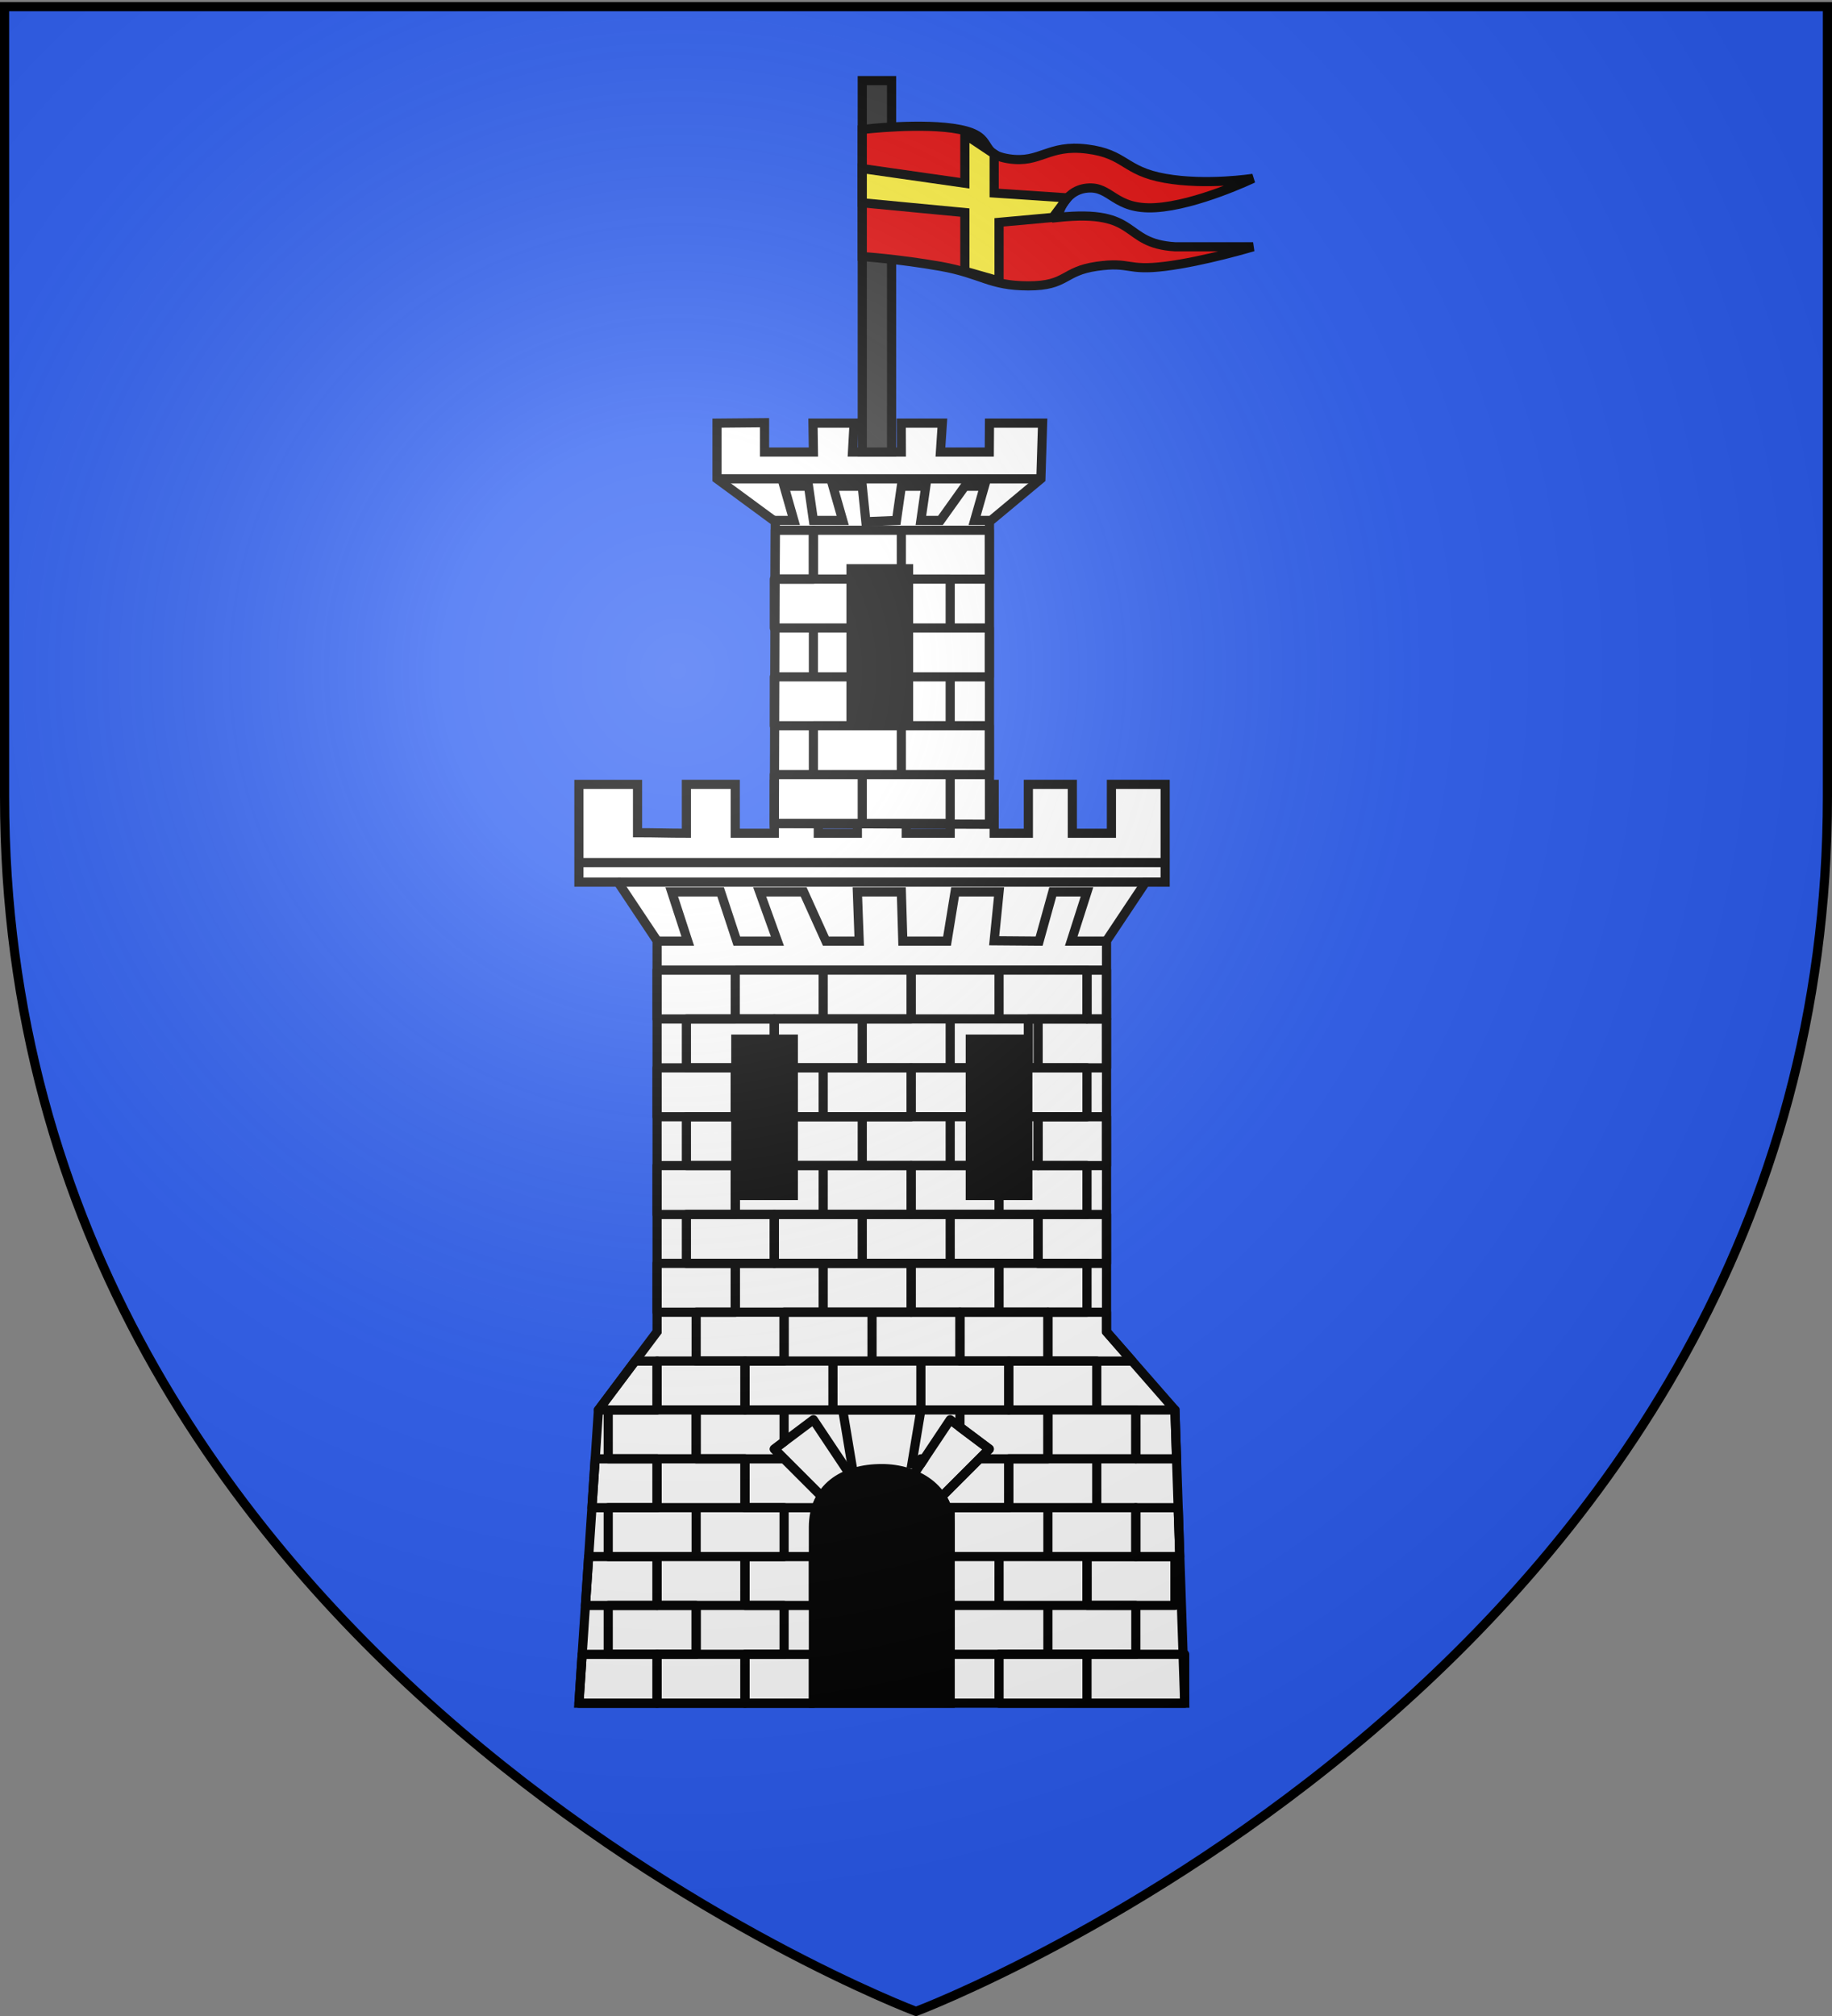 <svg xmlns="http://www.w3.org/2000/svg" xmlns:xlink="http://www.w3.org/1999/xlink" width="600" height="660" version="1.0"><rect width="100%" height="100%" fill="#808080" stroke="none"/><desc>Flag of Canton of Valais (Wallis)</desc><defs><radialGradient xlink:href="#b" id="c" cx="221.445" cy="226.331" r="300" fx="221.445" fy="226.331" gradientTransform="matrix(1.353 0 0 1.349 -77.63 -85.747)" gradientUnits="userSpaceOnUse"/><linearGradient id="b"><stop offset="0" style="stop-color:white;stop-opacity:.314"/><stop offset=".19" style="stop-color:white;stop-opacity:.251"/><stop offset=".6" style="stop-color:#6b6b6b;stop-opacity:.125"/><stop offset="1" style="stop-color:black;stop-opacity:.125"/></linearGradient></defs><g style="display:inline"><path d="M300 658.5s298.5-112.32 298.5-397.772V2.176H1.5v258.552C1.5 546.18 300 658.5 300 658.5" style="fill:#2b5df2;fill-opacity:1;fill-rule:evenodd;stroke:none;stroke-width:1px;stroke-linecap:butt;stroke-linejoin:miter;stroke-opacity:1"/></g><g style="display:inline"><path d="m189.6 557.588 6.4-96 19.2-25.6v-128l-12.8-19.2h-12.8v-32h19.2v15.832c6.4 0 9.6.168 16 .168v-16h16v16h12.8v-16H268v16h12.8v-16h16v16h14.4v-16h14.4v16h11.2v-16h14.4v16H364v-16h17.6v32h-6.4l-12.8 19.2v128l22.4 25.6 3.2 96z" style="fill:#fff;fill-opacity:1;fill-rule:evenodd;stroke:#000;stroke-width:3;stroke-linecap:butt;stroke-linejoin:miter;stroke-miterlimit:4;stroke-dasharray:none;stroke-opacity:1;display:inline"/><path d="M215.522 308.105h9.722L220 291.987h16l5.316 16.118h13.294l-5.81-16.118h14.4l7.283 16.118h10.912l-.595-16.118h14.4l.481 16.118h14.484l2.635-16.118h14.4l-1.6 16 14.724.118 4.476-16.118H356l-5.16 16.118h11.31M202.4 288.788h172.8M189.6 282.388h192" style="fill:none;fill-rule:evenodd;stroke:#000;stroke-width:3;stroke-linecap:butt;stroke-linejoin:miter;stroke-miterlimit:4;stroke-dasharray:none;stroke-opacity:1;display:inline"/><path d="M266.4 557.588v-57.6c0-12.8 9.6-19.2 22.4-19.2 11.2 0 22.4 6.4 22.4 19.2v57.6z" style="fill:#000;fill-opacity:1;fill-rule:evenodd;stroke:#000;stroke-width:3;stroke-linecap:butt;stroke-linejoin:miter;stroke-miterlimit:4;stroke-dasharray:none;stroke-opacity:1;display:inline"/><path d="m279.2 480.788-3.2-19.2h25.6l-3.2 19.2" style="fill:none;fill-rule:evenodd;stroke:#000;stroke-width:3;stroke-linecap:butt;stroke-linejoin:miter;stroke-miterlimit:4;stroke-dasharray:none;stroke-opacity:1;display:inline"/><path d="m279.2 483.988-12.8-19.2-12.8 9.6 16 16zM298.4 483.988l12.8-19.2 12.8 9.6-16 16z" style="fill:none;fill-rule:evenodd;stroke:#000;stroke-width:3;stroke-linecap:butt;stroke-linejoin:round;stroke-miterlimit:4;stroke-dasharray:none;stroke-opacity:1;display:inline"/><path d="M199.2 525.587H228v16h-28.8z" style="fill:none;fill-opacity:1;fill-rule:nonzero;stroke:#000;stroke-width:3;stroke-linecap:round;stroke-linejoin:round;stroke-miterlimit:4;stroke-dashoffset:0;stroke-opacity:1"/><path d="M228 525.587h28.8v16H228zM215.2 509.587H244v16h-28.8zM215.2 541.587H244v16h-28.8zM228 493.587h28.8v16H228zM199.2 493.587H228v16h-28.8zM215.2 477.587H244v16h-28.8zM199.2 461.587H228v16h-28.8zM215.2 445.587H244v16h-28.8zM311.2 525.587h32v16h-32zM343.2 525.587H372v16h-28.8zM327.2 509.587H356v16h-28.8zM311.2 493.587h32v16h-32zM343.2 493.587H372v16h-28.8zM330.4 477.587h28.8v16h-28.8zM343.2 461.587H372v16h-28.8zM330.4 445.587h28.8v16h-28.8z" style="fill:none;fill-opacity:1;fill-rule:nonzero;stroke:#000;stroke-width:3;stroke-linecap:round;stroke-linejoin:round;stroke-miterlimit:4;stroke-dashoffset:0;stroke-opacity:1;display:inline"/><path d="M301.6 445.587h28.8v16h-28.8zM244 445.587h28.8v16H244zM272.8 445.587h28.8v16h-28.8zM327.2 541.587H356v16h-28.8zM356 541.587h32v16h-32zM356 509.587h28.8v16H356zM256.8 429.587h28.8v16h-28.8zM285.6 429.587h28.8v16h-28.8z" style="fill:none;fill-opacity:1;fill-rule:nonzero;stroke:#000;stroke-width:3;stroke-linecap:round;stroke-linejoin:round;stroke-miterlimit:4;stroke-dashoffset:0;stroke-opacity:1;display:inline"/><path d="M314.4 429.587h28.8v16h-28.8zM269.6 413.587h28.8v16h-28.8zM228 429.587h28.8v16H228zM240.8 413.587h28.8v16h-28.8z" style="fill:none;fill-opacity:1;fill-rule:nonzero;stroke:#000;stroke-width:3;stroke-linecap:round;stroke-linejoin:round;stroke-miterlimit:4;stroke-dashoffset:0;stroke-opacity:1;display:inline"/><path d="M298.4 413.587h28.8v16h-28.8zM327.2 413.587H356v16h-28.8zM253.6 397.587h28.8v16h-28.8zM282.4 397.587h28.8v16h-28.8zM311.2 397.587H340v16h-28.8z" style="fill:none;fill-opacity:1;fill-rule:nonzero;stroke:#000;stroke-width:3;stroke-linecap:round;stroke-linejoin:round;stroke-miterlimit:4;stroke-dashoffset:0;stroke-opacity:1;display:inline"/><path d="M224.8 397.587h28.8v16h-28.8zM298.4 381.587h28.8v16h-28.8zM327.2 381.587H356v16h-28.8z" style="fill:none;fill-opacity:1;fill-rule:nonzero;stroke:#000;stroke-width:3;stroke-linecap:round;stroke-linejoin:round;stroke-miterlimit:4;stroke-dashoffset:0;stroke-opacity:1;display:inline"/><path d="M269.6 381.587h28.8v16h-28.8zM240.8 381.587h28.8v16h-28.8zM224.8 365.587h28.8v16h-28.8z" style="fill:none;fill-opacity:1;fill-rule:nonzero;stroke:#000;stroke-width:3;stroke-linecap:round;stroke-linejoin:round;stroke-miterlimit:4;stroke-dashoffset:0;stroke-opacity:1;display:inline"/><path d="M253.6 365.587h28.8v16h-28.8zM282.4 365.587h28.8v16h-28.8zM311.2 365.587H340v16h-28.8zM327.2 349.587H356v16h-28.8zM298.4 349.587h28.8v16h-28.8z" style="fill:none;fill-opacity:1;fill-rule:nonzero;stroke:#000;stroke-width:3;stroke-linecap:round;stroke-linejoin:round;stroke-miterlimit:4;stroke-dashoffset:0;stroke-opacity:1;display:inline"/><path d="M269.6 349.587h28.8v16h-28.8zM240.8 349.587h28.8v16h-28.8zM224.8 333.587h28.8v16h-28.8z" style="fill:none;fill-opacity:1;fill-rule:nonzero;stroke:#000;stroke-width:3;stroke-linecap:round;stroke-linejoin:round;stroke-miterlimit:4;stroke-dashoffset:0;stroke-opacity:1;display:inline"/><path d="M253.6 333.587h28.8v16h-28.8zM282.4 333.587h28.8v16h-28.8zM311.2 333.587H340v16h-28.8zM327.2 317.587H356v16h-28.8zM298.4 317.587h28.8v16h-28.8z" style="fill:none;fill-opacity:1;fill-rule:nonzero;stroke:#000;stroke-width:3;stroke-linecap:round;stroke-linejoin:round;stroke-miterlimit:4;stroke-dashoffset:0;stroke-opacity:1;display:inline"/><path d="M269.6 317.587h28.8v16h-28.8zM240.8 317.587h28.8v16h-28.8zM215.206 317.6v16H240.8v-16zM336.8 333.6v16h25.594v-16zM339.988 365.6v16h22.406v-16zM339.988 397.6v16h22.406v-16zM343.206 429.6v16H370.8l-8.406-9.625V429.6zM371.988 461.6v16h13.343l-.531-16zM371.988 493.6v16h14.406l-.531-16zM243.988 541.6v16h22.406v-16zM243.988 509.6v16h22.406v-16zM190.675 541.6l-1.062 16h25.593v-16z" style="fill:none;fill-opacity:1;fill-rule:nonzero;stroke:#000;stroke-width:3;stroke-linecap:round;stroke-linejoin:round;stroke-miterlimit:4;stroke-dashoffset:0;stroke-opacity:1;display:inline"/><path d="m192.8 509.6-1.062 16h23.468v-16z" style="fill:none;fill-opacity:1;fill-rule:nonzero;stroke:#000;stroke-width:3;stroke-linecap:round;stroke-linejoin:round;stroke-miterlimit:4;stroke-dashoffset:0;stroke-opacity:1;display:inline"/><path d="m194.925 477.6-1.062 16h21.343v-16zM207.988 445.6l-12 16h19.218v-16zM215.206 413.6v16H240.8v-16zM215.206 381.6v16H240.8v-16zM215.206 349.6v16H240.8v-16zM355.988 317.6v16h6.406v-16zM243.988 477.6v16h23.343c.434-1.37 1.042-2.6 1.75-3.75l-12.25-12.25zM227.988 461.6v16H256.8v-.031l-3.187-3.188 3.187-2.406V461.6zM301.613 477.6v1.563l1.03-1.563zm19.156 0-12.438 12.438a16.8 16.8 0 0 1 1.781 3.562h20.282v-16zM314.394 461.6v5.594l9.594 7.187-3.22 3.219h22.438v-16z" style="fill:none;fill-opacity:1;fill-rule:nonzero;stroke:#000;stroke-width:3;stroke-linecap:round;stroke-linejoin:round;stroke-miterlimit:4;stroke-dashoffset:0;stroke-opacity:1;display:inline"/><path d="M959.965 327.2H979.2v51.59h-19.235z" style="fill:#000;fill-opacity:1;fill-rule:nonzero;stroke:#000;stroke-width:2.61;stroke-linecap:round;stroke-linejoin:miter;stroke-miterlimit:4;stroke-dashoffset:0;stroke-opacity:1" transform="translate(-719.182 12.787)"/><path d="M1036.765 327.2H1056v51.59h-19.235z" style="fill:#000;fill-opacity:1;fill-rule:nonzero;stroke:#000;stroke-width:2.61;stroke-linecap:round;stroke-linejoin:miter;stroke-miterlimit:4;stroke-dashoffset:0;stroke-opacity:1;display:inline" transform="translate(-719.182 12.787)"/><path d="m253.6 269.588.314-98.79-19.081-14.03v-18.239l15.567-.142v9.6h16l-.14-9.458h13.469l-.529 9.459h16l-.038-9.459h13.468l-.63 9.459h16l.063-9.459h17.397l-.561 18.239-16.836 14.03v99.05z" style="fill:#fff;fill-opacity:1;fill-rule:evenodd;stroke:#000;stroke-width:3;stroke-linecap:butt;stroke-linejoin:miter;stroke-miterlimit:4;stroke-dasharray:none;stroke-opacity:1"/><path d="M235.959 156.768h104.166M253.6 170.388h6.4l-3.2-11.2h8l1.6 11.2h9.6l-3.2-11.2h9.6l1.178 11.61 10.022-.41 1.6-11.2h8l-1.6 11.2h6.4l8-11.2h6.4l-3.2 11.2h4.8" style="fill:none;fill-rule:evenodd;stroke:#000;stroke-width:3;stroke-linecap:butt;stroke-linejoin:miter;stroke-miterlimit:4;stroke-dasharray:none;stroke-opacity:1"/><path d="M282.4 147.988v-121.6h9.6v121.6z" style="fill:#313131;fill-opacity:1;fill-rule:evenodd;stroke:#000;stroke-width:3;stroke-linecap:butt;stroke-linejoin:miter;stroke-miterlimit:4;stroke-dasharray:none;stroke-opacity:1"/><path d="M282.4 42.388s20-2.4 32 0 5.6 8 16 9.6 12.8-4.8 25.6-3.2 12 7.2 25.6 9.6 28.8 0 28.8 0-18.4 8.8-32 9.6-14.4-7.2-22.4-6.4-9.6 9.6-9.6 9.6c27.222-2.883 20.703 8.512 38.4 9.6h25.6s-16 4.8-28.8 6.4-11.2-1.6-22.4 0-9.6 6.4-22.4 6.4-15.2-4-28.8-6.4-25.6-3.2-25.6-3.2z" style="fill:#e20909;fill-opacity:1;fill-rule:evenodd;stroke:#000;stroke-width:3;stroke-linecap:butt;stroke-linejoin:miter;stroke-miterlimit:4;stroke-dasharray:none;stroke-opacity:1"/><path d="M253.6 253.588h28.8v16h-28.8zM282.4 253.588h28.8v16h-28.8zM295.2 237.588H324v16h-28.8zM266.4 237.588h28.8v16h-28.8zM253.6 221.588h28.8v16h-28.8zM282.4 221.588h28.8v16h-28.8zM295.2 205.588H324v16h-28.8zM266.4 205.588h28.8v16h-28.8zM253.6 189.588h28.8v16h-28.8zM282.4 189.588h28.8v16h-28.8zM295.2 173.588H324v16h-28.8zM266.4 173.588h28.8v16h-28.8z" style="fill:none;fill-opacity:1;fill-rule:nonzero;stroke:#000;stroke-width:3;stroke-linecap:round;stroke-linejoin:round;stroke-miterlimit:4;stroke-dashoffset:0;stroke-opacity:1;display:inline"/><path d="m253.925 173.6-.062 16h12.53v-16z" style="fill:none;fill-opacity:1;fill-rule:nonzero;stroke:#000;stroke-width:3;stroke-linecap:round;stroke-linejoin:round;stroke-miterlimit:4;stroke-dashoffset:0;stroke-opacity:1;display:inline"/><path d="M278.529 185.998h19.235v51.59H278.53z" style="fill:#000;fill-opacity:1;fill-rule:nonzero;stroke:#000;stroke-width:2.61;stroke-linecap:round;stroke-linejoin:miter;stroke-miterlimit:4;stroke-dashoffset:0;stroke-opacity:1"/><path d="M316 43.988v16l-33.6-4.8v11.2l33.6 3.2v19.2l11.2 3.2v-19.2l17.6-1.6 4.8-6.4-24-1.6v-12.8z" style="fill:#fcef3c;fill-opacity:1;fill-rule:evenodd;stroke:#000;stroke-width:3;stroke-linecap:butt;stroke-linejoin:miter;stroke-miterlimit:4;stroke-dasharray:none;stroke-opacity:1"/></g><g style="display:inline"><path d="M300 658.5s298.5-112.32 298.5-397.772V2.176H1.5v258.552C1.5 546.18 300 658.5 300 658.5" style="opacity:1;fill:url(#c);fill-opacity:1;fill-rule:evenodd;stroke:none;stroke-width:1px;stroke-linecap:butt;stroke-linejoin:miter;stroke-opacity:1"/></g><g style="display:inline"><path d="M300 658.5S1.5 546.18 1.5 260.728V2.176h597v258.552C598.5 546.18 300 658.5 300 658.5z" style="opacity:1;fill:none;fill-opacity:1;fill-rule:evenodd;stroke:#000;stroke-width:3;stroke-linecap:butt;stroke-linejoin:miter;stroke-miterlimit:4;stroke-dasharray:none;stroke-opacity:1"/></g></svg>